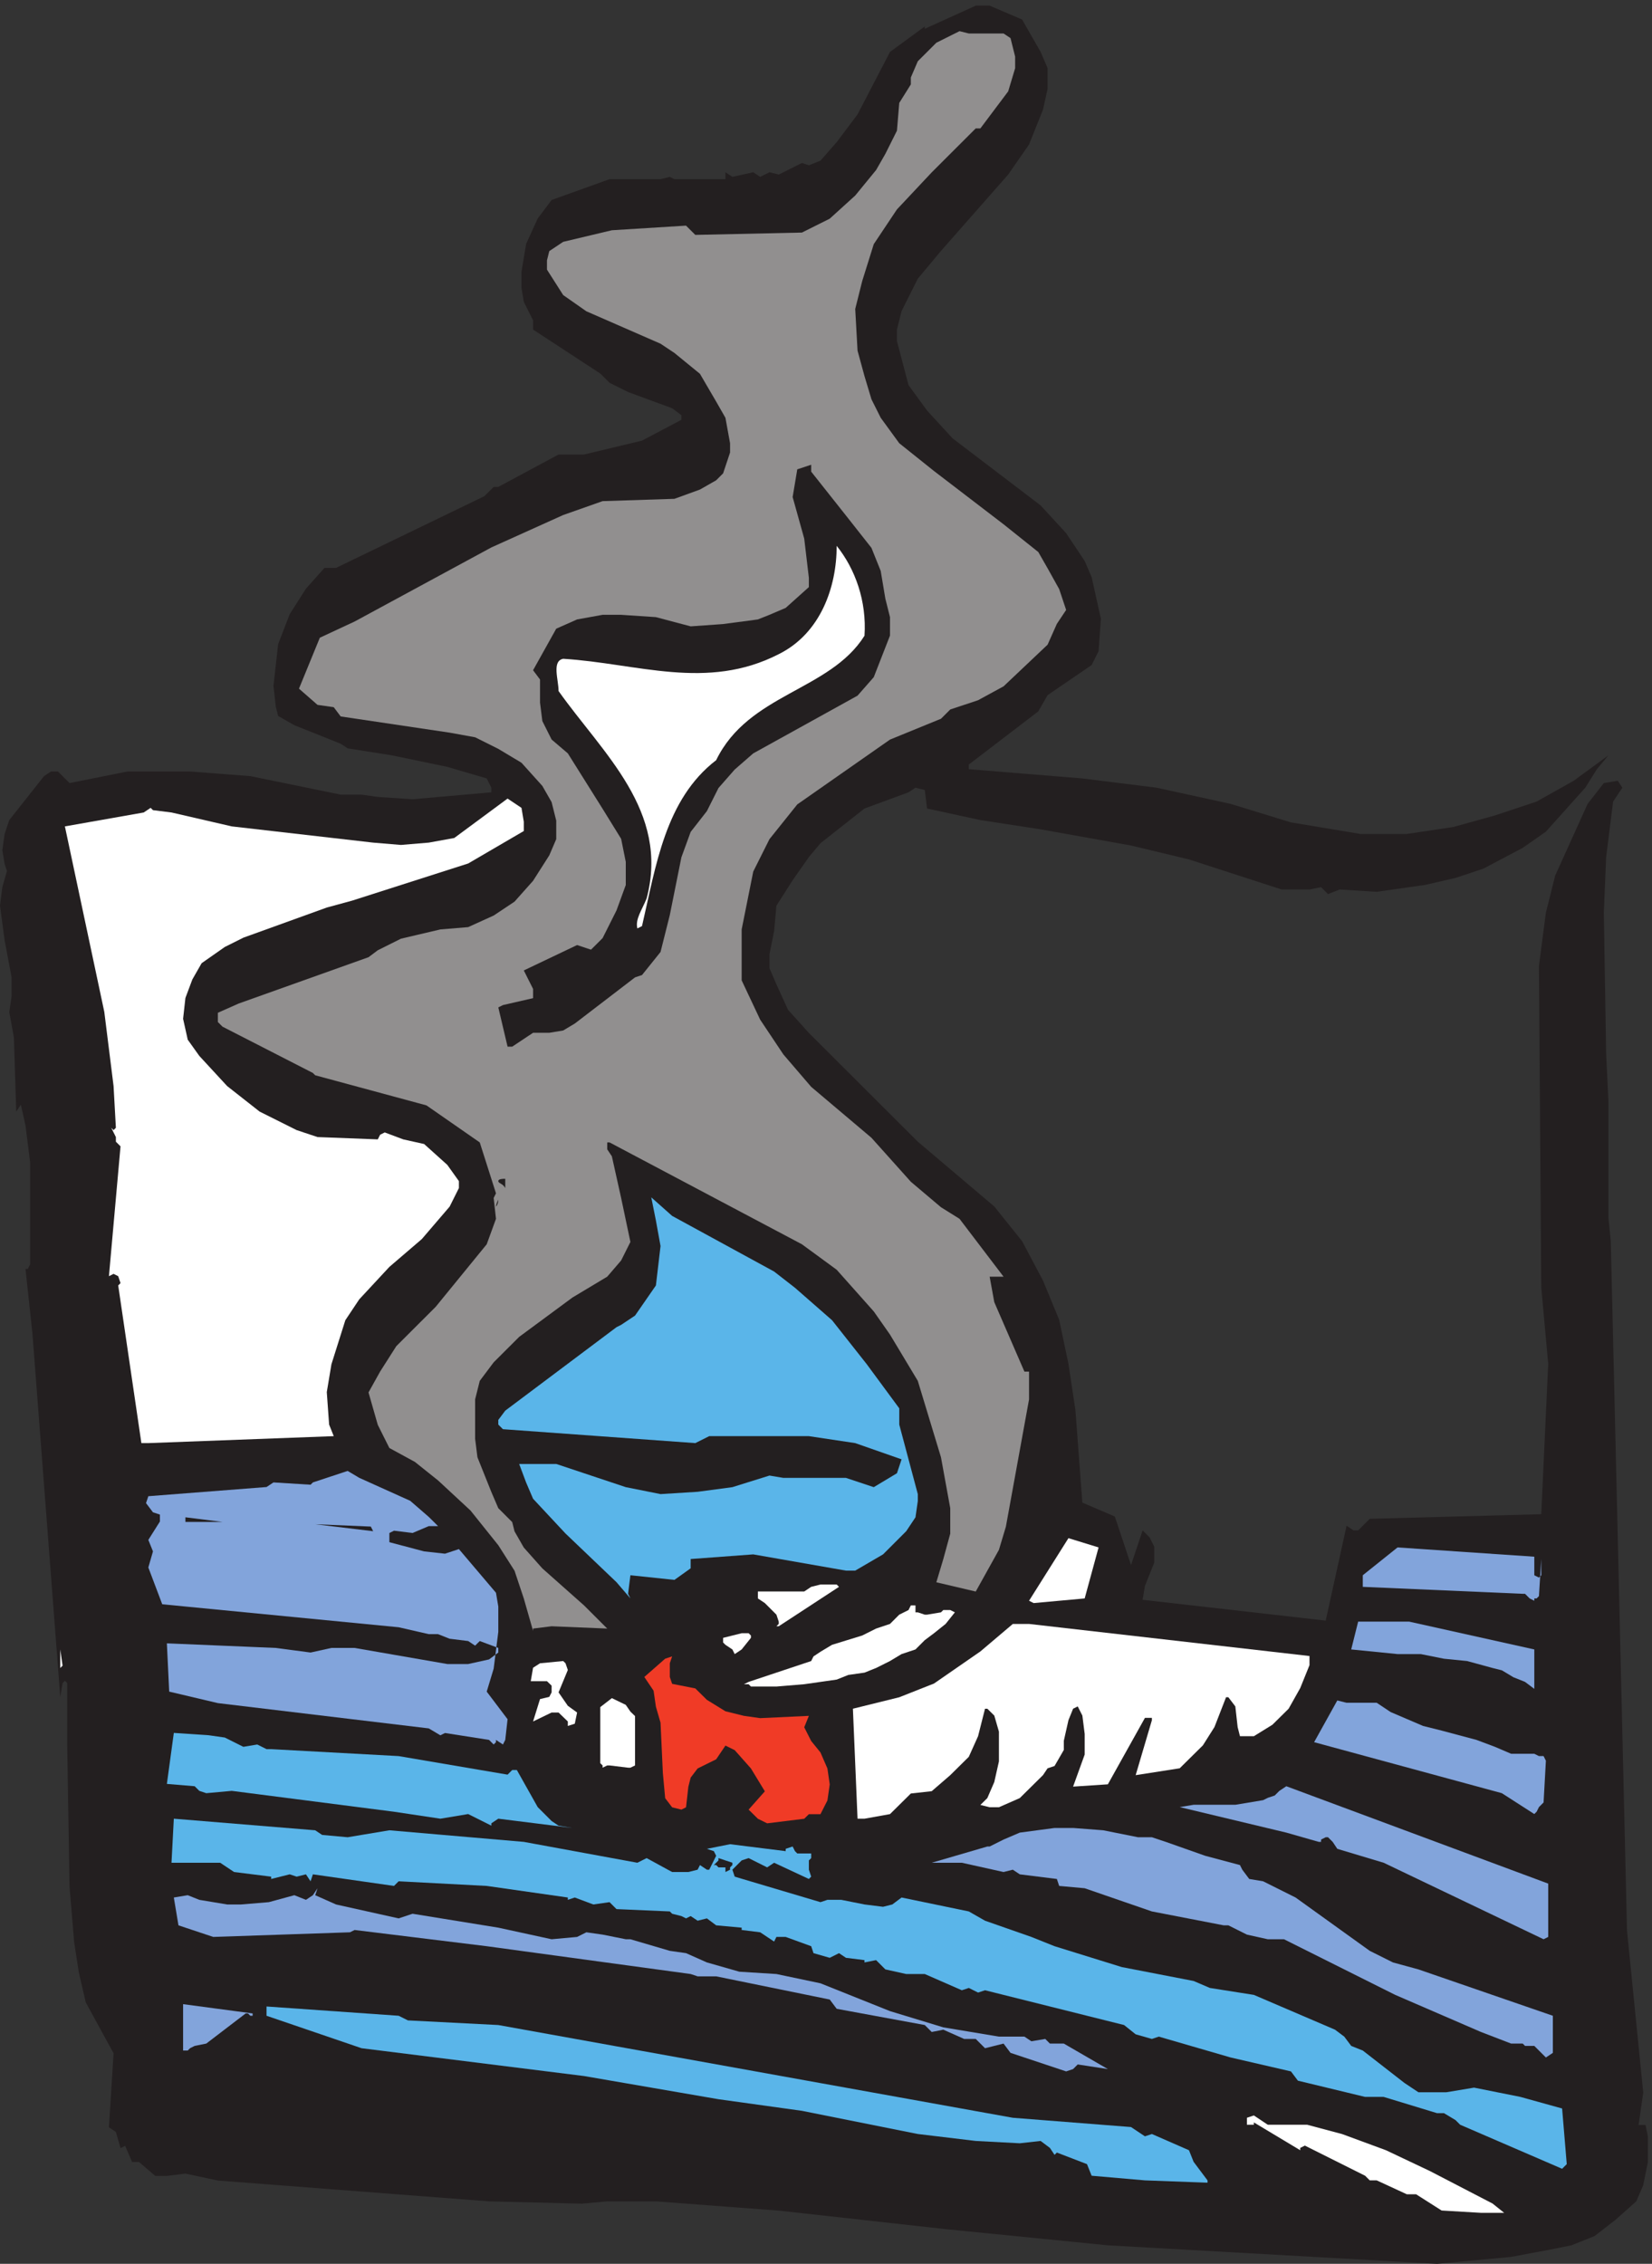 <svg xmlns="http://www.w3.org/2000/svg" xml:space="preserve" width="142.2" height="194.8"><rect width="100%" height="100%" fill="#333333" stroke="none"/><path d="m930 0 48 4.488 24 4.492 15 3 15 5.98 13.5 10.481 13.5 11.98 4.5 10.477 3 14.961v16.47l-1.5 7.491h-4.5l3 20.95-10.5 104.789-10.5 446.082-1.5 14.968v74.848l-1.5 31.434-1.5 91.312 1.5 35.93 4.5 35.926 6 8.98-3 4.492-9-1.5-10.5-13.472-21-46.403-6-23.953-4.5-34.426 1.5-208.074 4.5-49.398-4.5-97.301-111-2.992-7.5-7.485h-3l-4.5 2.993-13.5-61.372-118.5 13.473 1.5 8.981 6 14.968v10.477l-3 5.988-4.5 4.492-7.5-22.457-10.5 31.438-21 8.98-4.5 59.879-4.5 29.938-6 28.441-10.5 25.449-13.5 25.446-18 22.453-49.5 41.914-70.5 70.355-13.5 14.973-7.5 16.465-4.5 10.476v8.985l3 14.968 1.5 16.465L513 895.16l10.5 14.973 7.5 8.98 28.5 22.453 28.5 10.481 4.5 2.992 6-1.496 1.5-11.977 34.5-7.484 39-5.988 58.5-10.477 37.5-8.984 60-19.457h18l7.5 1.496 4.5-4.492 7.5 2.996 24-1.5 31.5 4.492 19.5 4.492 18 5.988 25.5 13.469 15 10.481 25.5 28.441 7.5 11.977 7.5 8.98-22.5-16.465-24-13.472-27-8.985-27-7.484-30-4.488h-30l-45 7.484-39 11.973-48 10.48-48 5.988-73.5 5.989v2.992l45 34.432 6 10.48 28.5 19.46 4.5 8.98 1.5 20.96-6 26.94-4.5 10.48-12 17.96-16.5 17.96-57 43.41-16.5 17.97-12 16.46-7.5 28.45v7.48l3 11.98 10.5 20.95 15 17.96 43.5 49.4 13.5 19.46 9 22.46 3 13.47v13.47l-4.5 10.48-12 20.96-21 8.98h-9l-33-14.97v1.5l-22.5-16.47-21-40.42-13.5-17.96-10.5-11.97-7.5-3-4.5 1.5-15-7.49-6 1.5-6-2.99-4.5 2.99-13.5-2.99-4.5 2.99v-4.49h-33l-3 1.5-6-1.5h-33l-37.5-13.47-9-11.98-7.5-16.46-3-17.97v-10.47l1.5-8.99 6-11.97v-5.99l43.5-28.44 6-5.99 12-5.99 28.5-10.47 6-4.5v-2.99l-25.5-13.47-37.5-8.98h-16.5l-39-20.96h-3l-6-5.99-96-46.4H210l-12-13.48-10.5-16.46-7.5-19.46-3-26.95 1.5-13.47 1.5-5.98 10.5-5.993 30-11.977 4.5-2.992 28.5-4.492 36-7.484 25.5-7.485 3-5.988v-2.992l-51-4.492-22.5 1.496-10.5 1.496h-13.5L162 962.523l-39 2.993H82.5L45 958.031l-7.5 7.485H33l-4.5-2.993L6 934.082l-3-8.98-1.5-10.481 1.5-8.98 1.5-4.493-3-10.476L0 878.695l3-22.453 4.5-23.949v-11.977L6 809.836l3-16.465 1.5-47.902 3 4.492 3-13.473 3-23.953v-65.863L18 643.68h-1.5l4.5-41.914L39 366.75l1.5 8.98 1.5 1.5 1.5-1.5v-40.421L45 244l3-35.93 3-19.461 4.5-19.461 18-32.929-3-47.899 4.5-3 3-10.468 3 1.488 4.5-10.48H90l10.5-8.981h7.5l12 1.5 21-4.488 117-8.98 58.5-4.49 60-1.5 16.5 1.5h31.5L504 34.43l108-11.98 105-10.47L930 0" style="fill:#231f20;fill-opacity:1;fill-rule:evenodd;stroke:none" transform="matrix(.133 0 0 -.133 0 194.8)"/><path d="M958.5 33h15l-7.5 6-40.5 21L897 73.5 868.5 84 846 90h-25.5l-9 6-4.5-1.5V90h4.5v1.5l30-18V75l3 1.5 39-19.5 3-3h4.5l19.5-9h6L933 34.5l25.5-1.5" style="fill:#fff;fill-opacity:1;fill-rule:evenodd;stroke:none" transform="matrix(.133 0 0 -.133 0 194.8)"/><path d="m741 54 40.5-1.5V54l-9 12-3 7.5-24 10.5-4.5-1.5-9 6-76.5 6-333 60-58.5 3-6 3-85.5 6v-6l61.5-21 144-18 87-15 54-7.5 75-15 37.5-4.5L660 78l13.5 1.5 6-4.5 3-4.5L684 72l19.5-7.5 3-7.5 34.5-3m270 7.5 3 3-3 36-27 7.5-30 6-18-3h-18l-9 6-27 21-7.5 3-4.5 6-6 4.5-52.5 22.5-28.5 4.5-10.5 4.5-46.5 9-43.5 13.5-15 6-30 10.5-10.5 6-43.5 9-6-4.5-6-1.5-12 1.5-15 3h-9L531 234l-55.5 16.5-1.5 4.5 6 6 4.5 1.5 12-6 4.5 3 22.5-10.5 1.5 1.5-1.5 4.5v6l1.5 1.5v3h-9l-1.5 1.5-1.5 3-4.5-1.5V267l-36 4.5-15-3 4.5-1.5 1.5-3-4.5-9h-1.5l-4.5 3-1.5-3-6-1.5H435l-16.5 9-6-3L339 273l-87 7.5-27-4.5-16.5 1.5-4.5 3-91.5 7.5-1.5-28.5h31.5l9-6 24-3V249l12 3 4.5-1.5 6 1.5 3-4.5 1.5 4.5 52.5-7.5 3 3 57-3 52.5-7.5v-1.5l4.5 1.5 12-4.5 10.5 1.5 4.5-4.5 34.5-1.5 1.5-1.5 6-1.5 3-1.5 3 1.5 4.5-3 6 1.5 6-4.5 16.5-1.5V216l12-1.5 9-6 1.5 3h6l16.5-6 1.5-4.5 10.5-3 6 3 4.5-3 12-1.5V195l7.5 1.5 6-6 13.5-3h12l24-10.5 4.5 1.5 6-3 4.5 1.5 90-22.5 7.5-6 10.5-3 4.5 1.5 46.5-13.5 39-9 4.5-6 43.5-10.5h12L930 97.5h4.5L942 93l3-3 66-28.5" style="fill:#5ab5e9;fill-opacity:1;fill-rule:evenodd;stroke:none" transform="matrix(.133 0 0 -.133 0 194.8)"/><path d="m694.5 126 3 3 19.5-3-28.5 16.5h-9l-3 3-9-1.5-4.5 3h-16.5l-36 6-34.5 10.5-45 18-28.5 6-24 1.5-21 6-13.5 6-10.5 1.5L408 210h-3l-15 3-10.5 1.5-6-3L357 210l-34.5 7.5-55.5 9-9-3-40.5 9-13.5 6 1.5 4.5-3-4.5-4.5-3-7.5 3L174 234l-18-1.5h-9l-18 3-7.5 3-9-1.5 3-18 22.5-7.5 88.5 3 3 1.5 85.5-10.5 132-18 4.5-1.5h12l73.5-15 4.5-6 57-10.5 4.5-4.5 7.5 1.5 13.5-6h7.5l6-6 12 3 4.5-6 36-12 4.5 1.5m306 7.5 4.5 3v24l-87 30-16.5 4.5-15 7.5-48 34.5-21 10.5-9 1.5-4.5 6-1.5 3-22.5 6-25.5 9-9 3h-9l-22.5 4.5-19.5 1.5h-12l-22.5-3-10.5-4.5-9-4.5H639l-36-10.5h19.5l27-6 6 1.5 4.5-3 24-3 1.5-4.5L702 243l43.5-15 46.5-9h3l12-6 13.5-3H831l72-36 55.5-24 19.5-7.5h7.5l1.5-1.5h6l7.5-7.5m-879 4.5 1.5 1.5 3 1.5 7.5 1.5L159 162h1.5l1.5-1.5h1.5v1.5l-45 6v-30h3m880.5 73.5V246l-169.5 63-4.5-3-3-3-4.5-1.5-3-1.5-9-1.5-9-1.5h-27l-9-1.5 69-16.5 21-6h1.5v1.5l3 1.5h1.5l1.5-1.5 1.5-1.5 3-4.5 30-9L999 210l3 1.5" style="fill:#82a4db;fill-opacity:1;fill-rule:evenodd;stroke:none" transform="matrix(.133 0 0 -.133 0 194.8)"/><path d="m469.5 253.5 3 1.5v1.5l1.5 1.5v1.5l-9 3V261l-1.5-1.5-1.5-1.5h1.5l1.5-1.5h4.5v-3" style="fill:#231f20;fill-opacity:1;fill-rule:evenodd;stroke:none" transform="matrix(.133 0 0 -.133 0 194.8)"/><path d="m318 285 4.5 3 48-6-9 1.5-4.5 3-9 9-13.5 24h-3l-3-3-70.5 12-82.5 4.5h-3l-6 3-9-1.5-12 6L135 342l-22.5 1.5-4.5-33 18-1.5 3-3 4.5-1.5L150 306l105-13.5 30-4.5 18 3 15-7.5v1.5" style="fill:#5ab5e9;fill-opacity:1;fill-rule:evenodd;stroke:none" transform="matrix(.133 0 0 -.133 0 194.8)"/><path d="m496.5 285 24 2.961 3 2.957h7.5l4.5 8.875 1.5 10.359-1.5 10.356-4.5 10.355-6 7.399-4.5 8.875 3 7.398-31.5-1.48-10.5 1.48-12 2.957-12 7.399-7.5 7.398-15 2.957-1.5 4.438v8.879L435 393l-4.5-1.48-13.5-11.836 6-8.875 1.5-10.356 3-10.355 1.5-32.551 1.5-16.274 4.5-5.918 6-1.48 3 1.48 1.5 13.317 1.5 5.918 4.5 5.918 12 5.918 6 8.875 6-2.957 10.5-11.836 9-14.797-10.5-11.836 6-5.914 6-2.961" style="fill:#f03b26;fill-opacity:1;fill-rule:evenodd;stroke:none" transform="matrix(.133 0 0 -.133 0 194.8)"/><path d="m559.5 288 16.5 2.965 10.5 10.375 3 2.965 13.5 1.484 12 10.375 12 11.859 6 13.34 4.5 17.789h1.5l4.5-4.445 3-10.379v-19.269l-3-13.34-4.5-10.379-4.5-4.445 6-1.485h6l13.5 5.93 15 14.824 3 4.449 4.5 1.481 6 10.375v5.929l3 13.344 3 7.41 3 1.485 3-5.93 1.5-11.859v-13.34l-7.5-20.754 22.5 1.48 24 42.989h4.5v-1.481L735 316.164l28.5 4.449 15 14.821 7.5 11.859 7.5 19.273h1.5l4.5-5.929 1.5-13.344 1.5-5.93h9l12 7.414 10.5 10.375 7.5 13.34 6 14.824v5.93L666 414h-10.5l-21-17.789-30-20.754-22.5-8.891-30-7.414L555 288h4.5" style="fill:#fff;fill-opacity:1;fill-rule:evenodd;stroke:none" transform="matrix(.133 0 0 -.133 0 194.8)"/><path d="m994.5 292.5 1.5 3 1.5 1.5 1.5 1.5 1.5 27-1.5 3h-3l-3 1.5h-15l-10.5 4.5-12 4.5-22.5 6-12 3-10.5 4.5L900 357l-4.5 3-4.5 3h-19.5l-6 1.5-15-27 121.5-33 21-13.5 1.5 1.5" style="fill:#82a4db;fill-opacity:1;fill-rule:evenodd;stroke:none" transform="matrix(.133 0 0 -.133 0 194.8)"/><path d="M559.5 309v16.5V309" style="fill:#231f20;fill-opacity:1;fill-rule:evenodd;stroke:none" transform="matrix(.133 0 0 -.133 0 194.8)"/><path d="m394.5 322.453 12-1.453h1.5l3 1.453v31.934l-3 2.902-3 4.356-3 1.453-6 2.902-7.5-5.805v-36.293l1.5-1.449V321l3 1.453h1.5" style="fill:#fff;fill-opacity:1;fill-rule:evenodd;stroke:none" transform="matrix(.133 0 0 -.133 0 194.8)"/><path d="M321 337.488v1.489l4.5-2.977 1.5 2.977 1.5 13.382-13.5 17.852 4.5 14.875 3 23.797v16.359l-1.5 8.926-24 28.262-9-2.977-13.5 1.488-22.5 5.95v5.949l3 1.488 12-1.488 10.5 4.461h6l-6 5.953-12 10.41-33 14.875L225 513l-22.5-7.437-1.5-1.489-24 1.489-4.5-2.973-76.5-5.949-1.5-4.465 4.5-5.949 4.5-1.489v-4.461L96 468.379l3-7.438-3-10.41 9-23.801 153-14.875 19.5-4.46h6l7.5-2.973 12-1.488 4.5-2.977 3 2.977 12-4.461v-2.977l-6-4.461-13.5-2.976h-13.5l-60 10.414h-15l-13.5-2.977-22.5 2.977-70.5 2.972 1.5-31.234 31.5-7.438 136.5-16.363 7.5-4.461 3 1.489 28.5-4.461 3-2.977 1.5 1.488" style="fill:#82a4db;fill-opacity:1;fill-rule:evenodd;stroke:none" transform="matrix(.133 0 0 -.133 0 194.8)"/><path d="m372 349.449 1.5 7.242-6 4.344-6 8.688 6 14.484-1.5 4.344-1.5 1.449-15-1.449-4.5-2.895-1.5-8.691H354l3-2.895v-4.347l-1.5-2.895-6-1.449-4.5-14.481 9 4.344 3 1.449h4.5l6-5.793V348l4.5 1.449M486 373.5h16.5l18 1.5 21 3 7.5 3 10.5 1.5 7.5 3 9 4.5 7.5 4.5 9 3 6 6 6 4.5 7.5 6 6 7.5-3 1.5h-4.5l-1.5-1.5-9-1.5h-1.5l-4.5 1.5h-1.5v4.5h-3l-1.5-3-6-3-6-6-9-3-9-4.5-19.5-6-7.5-4.5-4.5-3-1.5-3-40.5-13.5-3-1.5h3l1.5-1.5" style="fill:#fff;fill-opacity:1;fill-rule:evenodd;stroke:none" transform="matrix(.133 0 0 -.133 0 194.8)"/><path d="M993 373.5v24l-81 18h-33l-4.5-18 15-1.5 15-1.5h15l15-3 15-1.5 16.5-4.5 6-1.5 7.5-4.5 7.5-3 6-4.5v1.5" style="fill:#82a4db;fill-opacity:1;fill-rule:evenodd;stroke:none" transform="matrix(.133 0 0 -.133 0 194.8)"/><path d="M40.5 387 39 397.5v-12zM480 397.5l6 7.5v1.5l-1.5 1.5H480l-6-1.5-6-1.5v-3l1.5-1.5 4.5-3 1.5-3 4.5 3" style="fill:#fff;fill-opacity:1;fill-rule:evenodd;stroke:none" transform="matrix(.133 0 0 -.133 0 194.8)"/><path d="m345 411 12 1.5 36-1.5-15 14.98-27 23.961-12 13.481-6 10.484-1.5 5.992-9 8.989-4.5 10.484-9 22.465-1.5 11.984v25.461l3 11.985 9 11.984 16.5 16.473 34.5 25.465 22.5 13.48 9 10.484 6 11.985-6 28.457-6 26.961-3 4.492v4.496h1.5L519 659.637l22.5-16.477 24-26.961 10.5-14.976 18-29.957 15-49.43 6-32.949V472.41l-4.5-16.476-4.5-14.985 25.5-5.988 15 26.965 4.5 14.976 15 82.379v22.469-4.492h-3l-19.5 44.933-3 16.477h9L621 676.113l-12 7.489-19.5 16.476-25.5 28.461-39 32.949-18 20.973-15 22.465-12 25.465v32.953l4.5 22.465 3 14.98 10.5 20.969 18 22.469 60 41.937 33 13.481 6 5.995 18 5.99 16.5 8.98 28.5 26.96 6 13.48 6 8.99-4.5 13.48L678 1097l-6 10.49-22.5 17.97-45 34.45-22.5 17.98-12 16.47-6 11.98-4.5 14.98-4.5 16.48-1.5 26.96 4.5 17.97 7.5 23.97 15 22.47 22.5 23.96 28.5 28.46h3l18 23.96 4.5 14.99v7.48l-3 11.99-4.5 2.99H627l-6 1.5-15-7.49-12-11.98-4.5-10.49v-4.49l-7.5-11.98-1.5-17.98-7.5-14.98-6-10.48-13.5-16.48-16.5-14.97-18-8.99-69-1.5-6 5.99-48-2.99-31.5-7.49-9-5.99-1.5-6v-5.99l10.5-16.47 15-10.49 48-20.97 9-5.99 16.5-13.48 10.5-17.97 6-10.49 3-16.47v-6l-4.5-13.48-4.5-4.49-10.5-5.99-16.5-5.99-46.5-1.5-25.5-8.99-46.5-20.97-88.5-47.93-22.5-10.48-13.5-32.95 12-10.49 10.5-1.5 4.5-5.99 70.5-10.484 16.5-2.996 15-7.488 15-8.984 13.5-14.981 6-10.484 3-11.985v-11.98l-4.5-10.485-10.5-16.476-12-13.481-13.5-8.988-16.5-7.488-18-1.496-25.5-5.992-15-7.489-6-4.496-84-29.957-13.5-5.988v-5.992l3-2.996 58.5-29.957 1.5-1.497 72-19.472 34.5-23.965L321 692.59l-1.5-2.996 1.5-13.481-6-16.476-33-40.442-25.5-25.461-10.5-16.476-7.5-13.481 6-20.968 7.5-14.981 16.5-8.984 15-11.985 21-19.472 18-22.465 10.5-16.477 6-17.976 6-20.969v1.5" style="fill:#918f8f;fill-opacity:1;fill-rule:evenodd;stroke:none" transform="matrix(.133 0 0 -.133 0 194.8)"/><path d="m504 412.5 39 25.5-1.5 1.5H531l-6-1.5-4.5-3h-30v-4.5l4.5-3 3-3 4.5-4.5 1.5-4.5V414l-1.5-1.5h1.5m165 15 33 3 9 33-19.5 6L666 429l3-1.5" style="fill:#fff;fill-opacity:1;fill-rule:evenodd;stroke:none" transform="matrix(.133 0 0 -.133 0 194.8)"/><path d="M993 430.5h1.5l1.5 1.5 1.5 24v-10.5L996 444l-3 1.5v12l-88.5 6-22.5-18V438l103.5-4.5h1.5l1.5-1.5 1.5-1.5 3-1.5v1.5" style="fill:#82a4db;fill-opacity:1;fill-rule:evenodd;stroke:none" transform="matrix(.133 0 0 -.133 0 194.8)"/><path d="m408 430.5-1.5 3 1.5 12 28.5-3L447 450v6l40.5 3 60-10.5h6l18 10.5 15 15 6 9 1.5 10.5v4.5l-12 45v10.5L561 582l-22.5 28.5-24 21L501 642l-66 36-13.5 12 3-15 3-16.5-3-25.5-13.5-19.5-9-6-3-1.5-72-54-4.5-6v-3l3-3 124.5-9 9 4.5h64.5l30-4.5 30-10.5-3-9-15-9-18 6H507l-9 1.5-24-7.5-22.5-3-24-1.5-22.5 4.5-45 15h-24l4.5-12L345 495l21-22.5 33-31.5 9-10.5" style="fill:#5ab5e9;fill-opacity:1;fill-rule:evenodd;stroke:none" transform="matrix(.133 0 0 -.133 0 194.8)"/><path d="m241.5 474-1.5 3-36 1.5zm-120 6H144l-24 3v-3h1.5m-93 13.5v4.5-4.5" style="fill:#231f20;fill-opacity:1;fill-rule:evenodd;stroke:none" transform="matrix(.133 0 0 -.133 0 194.8)"/><path d="m96 531 120 4.5-3 7.5-1.5 21 3 18 9 28.5 9 13.5 19.5 21 21 18 18 21 6 12v4.5l-7.5 10.5-15 13.5-13.5 3-12 4.5-3-1.5-1.5-3-39 1.5-13.5 4.5-24 12-21 16.5-18 19.5-7.5 10.5-3 13.5L120 819l4.5 12 6 10.5 15 10.5 12 6 54 19.5L228 882l75 24 36 21v6l-1.5 9-9 6-34.5-25.5-16.5-3-18-1.5-18 1.5L150 930l-39 9-12 1.5-1.5 1.5-4.5-3-51-9 25.5-120 6-48 1.5-27-1.5-1.5L72 735l3-6v-3l3-3-7.5-84 3 1.5 3-1.5 1.5-4.5-1.5-1.5 15-102H96" style="fill:#fff;fill-opacity:1;fill-rule:evenodd;stroke:none" transform="matrix(.133 0 0 -.133 0 194.8)"/><path d="M13.5 613.5V633v-19.5M321 684s1.5 1.5 1.5 4.5c0 0-1.5-3-1.5-4.5m6 15v3c-1.5 0-4.5 0-4.5-1.5s3-1.5 4.5-4.5v3m4.5 88.5 13.5 8.965h10.5l9 1.492 7.5 4.484 39 29.879 4.5 1.496 12 14.942 6 23.902 7.5 37.352 6 16.433 10.5 13.45 7.5 14.937 10.5 11.953 12 10.457 67.5 37.348 10.5 11.96 10.5 26.89v11.95l-3 11.95-3 17.93-6 14.94-16.5 20.92-22.5 28.39v4.48l-9-2.99-3-17.93 7.5-26.89 3-25.4v-5.97l-15-13.45-10.5-4.48-7.5-2.99-22.5-2.99-21-1.49-22.5 5.97-22.5 1.5h-12l-16.5-2.99-13.5-5.98-15-26.89 4.5-5.98v-14.94l1.5-11.95 6-11.953 10.5-8.965 22.5-35.855 12-19.422 3-14.942v-14.941l-6-16.434-9-17.929-7.5-7.469-9 2.988-34.5-16.433 6-11.953v-5.977l-19.5-4.48-3-1.497 6-25.398h3" style="fill:#231f20;fill-opacity:1;fill-rule:evenodd;stroke:none" transform="matrix(.133 0 0 -.133 0 194.8)"/><path d="m412.5 864 3 1.492c9 38.766 15 82 48 107.348 21 43.24 73.5 44.73 96 80.51 1.5 22.37-6 43.24-18 58.15 0-26.84-10.5-56.66-37.5-70.07-46.5-23.86-91.5-5.97-139.5-2.99-7.5-1.49-3-13.42-3-20.87 28.5-40.257 72-77.531 57-134.187-3-7.453-7.5-13.418-6-19.383" style="fill:#fff;fill-opacity:1;fill-rule:evenodd;stroke:none" transform="matrix(.133 0 0 -.133 0 194.8)"/></svg>
